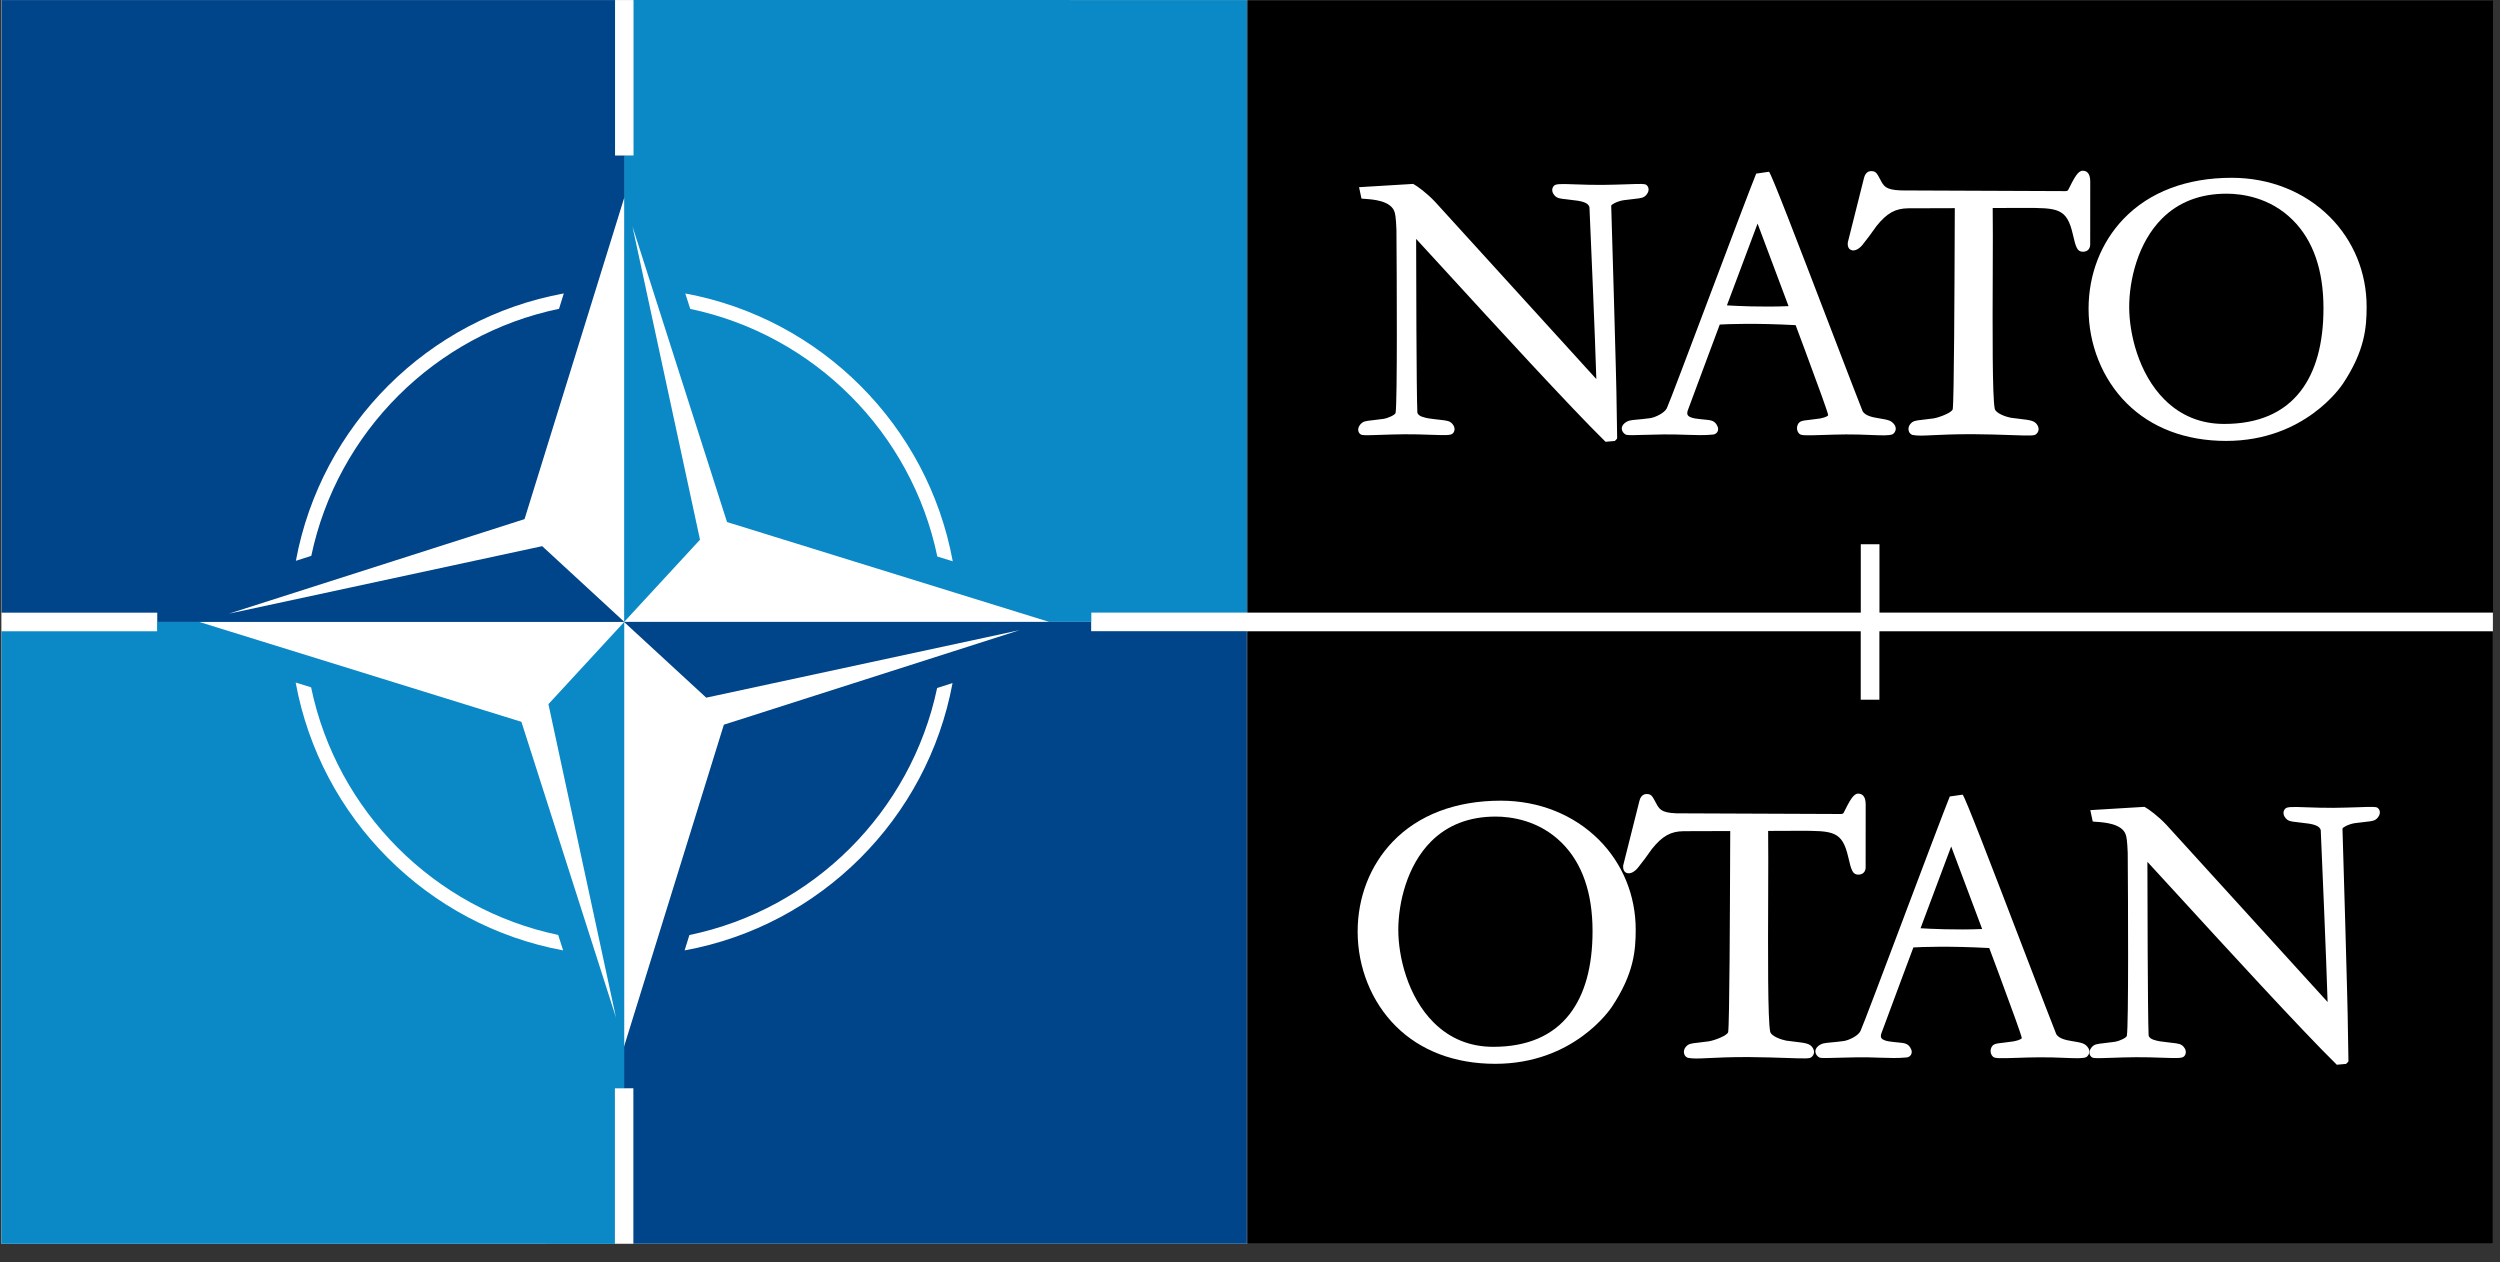 <svg width="103" height="52" viewBox="0 0 103 52" fill="none" xmlns="http://www.w3.org/2000/svg">
<rect x="0" y="0" width="103" height="52" fill="#333333" stroke="none"/>
<path d="M0.057 0.002H102.707V51.243H0.057V0.002Z" fill="white"/>
<path fill-rule="evenodd" clip-rule="evenodd" d="M77.431 26.009V28.828H76.662V26.009H51.383V51.245H102.708V26.009H77.431Z" fill="black"/>
<path d="M25.715 25.623L28.84 22.236L26.056 9.323L29.953 21.508L43.224 25.622H44.962V25.238H51.378V0.002L26.101 0V6.406H25.716L25.715 25.623ZM39.253 23.126L38.618 22.929C37.558 17.823 33.542 13.799 28.438 12.727L28.234 12.091C33.823 13.124 38.228 17.534 39.253 23.125L39.253 23.126Z" fill="#0B89C6"/>
<path d="M51.372 51.242V26.005H44.956V25.622L25.709 25.622L29.097 28.744L42.011 25.961L29.823 29.858L25.709 43.126V44.837H26.095V51.242H51.372ZM28.206 39.157L28.403 38.523C33.511 37.464 37.536 33.447 38.61 28.345L39.245 28.142C38.211 33.73 33.801 38.134 28.206 39.157Z" fill="#004489"/>
<path d="M25.719 25.623L22.595 29.011L25.379 41.924L21.482 29.739L8.211 25.625H6.472V26.009H0.057V51.245L25.334 51.246V44.84H25.719L25.719 25.623ZM12.182 28.121L12.817 28.318C13.877 33.423 17.893 37.447 22.997 38.52L23.201 39.156C17.612 38.123 13.207 33.712 12.182 28.122L12.182 28.121Z" fill="#0B89C6"/>
<path d="M0.063 0.004V25.241H6.479V25.625H25.725L22.338 22.502L9.424 25.285L21.611 21.388L25.726 8.12V6.409H25.34V0.004H0.063ZM23.229 12.089L23.032 12.723C17.924 13.783 13.899 17.799 12.825 22.901L12.19 23.105C13.224 17.516 17.634 13.112 23.229 12.089Z" fill="#004489"/>
<path fill-rule="evenodd" clip-rule="evenodd" d="M51.386 0.005V25.24H76.664V22.423H77.434V25.239H102.712V0.005H51.386Z" fill="black"/>
<path fill-rule="evenodd" clip-rule="evenodd" d="M85.816 10.372C85.578 10.372 85.523 10.186 85.4 9.65C85.151 8.565 84.772 8.565 83.365 8.566L82.099 8.57C82.108 9.141 82.105 10.155 82.101 11.23C82.092 13.536 82.081 16.392 82.185 16.846C82.227 17.027 82.635 17.172 82.843 17.211L83.233 17.26C83.636 17.308 83.82 17.329 83.931 17.5C84.026 17.645 84.005 17.797 83.879 17.895C83.803 17.953 83.654 17.953 82.849 17.925C82.418 17.91 81.882 17.892 81.265 17.888C80.5 17.888 80.002 17.912 79.638 17.929C79.221 17.95 78.999 17.961 78.788 17.918C78.75 17.903 78.717 17.88 78.69 17.85C78.664 17.82 78.646 17.784 78.637 17.744C78.626 17.697 78.626 17.648 78.638 17.601C78.649 17.554 78.671 17.511 78.702 17.474C78.814 17.337 78.921 17.326 79.204 17.295C79.334 17.282 79.48 17.265 79.666 17.238C79.914 17.194 80.428 16.997 80.453 16.855C80.508 16.502 80.526 11.737 80.534 9.447L80.538 8.576L78.619 8.582C78.083 8.588 77.74 8.78 77.309 9.317C77.127 9.58 76.936 9.836 76.737 10.085C76.622 10.228 76.429 10.369 76.265 10.3C76.204 10.275 76.106 10.201 76.13 9.986L76.797 7.331C76.82 7.227 76.904 7.05 77.082 7.05C77.281 7.05 77.316 7.115 77.463 7.388L77.526 7.507C77.65 7.707 77.747 7.864 78.607 7.847L85.11 7.874C85.14 7.874 85.198 7.858 85.209 7.825C85.462 7.318 85.613 7.034 85.807 7.034C85.949 7.034 86.118 7.112 86.118 7.475L86.116 10.1C86.101 10.27 85.989 10.372 85.816 10.372Z" fill="white"/>
<path fill-rule="evenodd" clip-rule="evenodd" d="M66.616 18.081C66.542 18.163 66.531 18.168 66.52 18.169L66.148 18.201C64.709 16.79 61.512 13.3 59.602 11.213L58.345 9.843C58.347 11.122 58.356 16.109 58.395 16.998C58.428 17.16 58.716 17.211 58.87 17.239C59.069 17.268 59.219 17.284 59.327 17.296C59.63 17.329 59.737 17.341 59.848 17.477C59.97 17.627 59.936 17.781 59.852 17.86C59.77 17.938 59.582 17.935 58.943 17.913C58.587 17.898 58.23 17.891 57.873 17.892C57.519 17.894 57.168 17.907 56.886 17.916C56.242 17.939 56.122 17.939 56.057 17.895C56.031 17.877 56.009 17.854 55.992 17.828C55.976 17.801 55.965 17.771 55.961 17.74C55.952 17.682 55.959 17.594 56.041 17.493C56.152 17.357 56.256 17.345 56.541 17.315C56.669 17.3 56.818 17.284 57.004 17.257C57.227 17.217 57.486 17.086 57.499 17.007C57.573 16.567 57.549 11.417 57.533 9.471C57.514 8.955 57.482 8.803 57.45 8.716C57.289 8.265 56.558 8.216 56.246 8.195C56.169 8.189 56.123 8.187 56.092 8.179L55.993 7.712L58.224 7.577C58.414 7.681 58.782 7.954 59.12 8.309L65.769 15.618C65.715 13.825 65.54 9.768 65.486 8.544C65.453 8.35 65.155 8.297 65.012 8.271C64.853 8.248 64.694 8.228 64.534 8.211C64.249 8.181 64.143 8.169 64.031 8.032C63.91 7.882 63.944 7.729 64.027 7.65C64.11 7.571 64.298 7.574 64.941 7.597C65.244 7.607 65.622 7.621 66.006 7.618C66.362 7.615 66.713 7.602 66.995 7.594C67.637 7.571 67.758 7.57 67.824 7.615C67.875 7.65 67.909 7.706 67.919 7.77C67.928 7.827 67.92 7.916 67.84 8.016C67.728 8.153 67.622 8.165 67.337 8.195C67.214 8.209 67.066 8.225 66.875 8.251C66.602 8.301 66.379 8.432 66.382 8.477C66.384 8.524 66.609 16.052 66.605 16.7L66.627 18.049L66.615 18.081H66.616Z" fill="white"/>
<path fill-rule="evenodd" clip-rule="evenodd" d="M71.149 12.581C71.53 12.605 72.583 12.659 73.688 12.613L72.412 9.212L71.149 12.581ZM78.103 17.695C78.097 17.734 78.083 17.772 78.062 17.806C78.04 17.839 78.012 17.868 77.979 17.89C77.837 17.949 77.592 17.942 77.095 17.922C76.749 17.905 76.402 17.897 76.055 17.898C75.735 17.902 75.415 17.909 75.096 17.921C74.433 17.942 74.238 17.946 74.148 17.885C74.06 17.816 73.999 17.661 74.062 17.509C74.129 17.345 74.254 17.331 74.525 17.301C74.672 17.286 74.818 17.267 74.965 17.245C75.058 17.227 75.275 17.183 75.322 17.106C75.305 16.983 74.924 15.933 74.384 14.48L73.98 13.396C72.32 13.307 71.199 13.352 70.854 13.371L70.412 14.555L70.271 14.934L69.536 16.911C69.509 16.993 69.508 17.058 69.534 17.101C69.587 17.192 69.747 17.223 69.843 17.242C70.004 17.266 70.126 17.277 70.227 17.286C70.508 17.312 70.662 17.327 70.768 17.581C70.783 17.616 70.789 17.654 70.787 17.692C70.784 17.73 70.773 17.766 70.754 17.799C70.733 17.83 70.706 17.855 70.673 17.874C70.641 17.892 70.605 17.903 70.567 17.905C70.213 17.939 69.874 17.927 69.481 17.914C69.171 17.902 68.861 17.896 68.55 17.898C68.209 17.902 67.911 17.911 67.672 17.918C67.128 17.934 67.027 17.934 66.964 17.896C66.898 17.856 66.825 17.776 66.817 17.672C66.813 17.612 66.829 17.522 66.931 17.437C67.074 17.321 67.184 17.311 67.451 17.287C67.582 17.275 67.753 17.259 67.988 17.228C68.17 17.203 68.567 17.03 68.672 16.822C68.755 16.654 69.626 14.345 70.468 12.112L70.504 12.016C71.264 10 72.126 7.714 72.355 7.153L72.883 7.076C72.987 7.178 73.989 9.788 75.399 13.465C76.081 15.242 76.67 16.778 76.742 16.947C76.858 17.14 77.188 17.196 77.365 17.226C77.824 17.3 77.903 17.329 78.021 17.46C78.102 17.551 78.11 17.638 78.103 17.695Z" fill="white"/>
<path fill-rule="evenodd" clip-rule="evenodd" d="M91.733 7.98C90.65 7.98 89.756 8.324 89.076 9.003C88.079 9.999 87.723 11.54 87.723 12.65C87.723 13.739 88.104 15.39 89.177 16.462C89.845 17.128 90.672 17.466 91.636 17.466C93.032 17.466 94.091 17.012 94.782 16.118C95.409 15.307 95.727 14.157 95.727 12.699C95.727 11.126 95.302 9.904 94.465 9.069C93.517 8.121 92.346 7.98 91.733 7.98ZM96.526 15.812C96.463 15.909 94.957 18.166 91.718 18.166C90.053 18.166 88.635 17.629 87.617 16.612C86.62 15.617 86.049 14.199 86.049 12.72C86.049 11.304 86.56 9.99 87.489 9.019C88.551 7.911 90.092 7.325 91.944 7.325C93.512 7.325 94.945 7.896 95.984 8.932C96.965 9.911 97.505 11.226 97.505 12.636C97.505 13.499 97.429 14.455 96.527 15.812" fill="white"/>
<path fill-rule="evenodd" clip-rule="evenodd" d="M76.563 36.035C76.326 36.035 76.271 35.849 76.148 35.313C75.899 34.228 75.52 34.228 74.113 34.229L72.847 34.234C72.856 34.805 72.853 35.819 72.849 36.893C72.84 39.199 72.829 42.055 72.933 42.51C72.975 42.69 73.383 42.835 73.591 42.874L73.981 42.923C74.384 42.971 74.568 42.993 74.679 43.163C74.774 43.309 74.753 43.46 74.626 43.558C74.551 43.616 74.402 43.616 73.597 43.588C73.166 43.574 72.63 43.555 72.013 43.551C71.248 43.551 70.75 43.575 70.386 43.593C69.969 43.613 69.747 43.624 69.535 43.581C69.498 43.566 69.465 43.543 69.438 43.513C69.412 43.483 69.394 43.447 69.385 43.407C69.374 43.36 69.374 43.311 69.385 43.264C69.397 43.217 69.419 43.174 69.45 43.137C69.562 43.001 69.668 42.989 69.952 42.959C70.082 42.945 70.228 42.928 70.414 42.901C70.662 42.857 71.176 42.66 71.201 42.518C71.256 42.165 71.274 37.401 71.282 35.11L71.286 34.239L69.367 34.245C68.831 34.251 68.488 34.443 68.057 34.98C67.875 35.243 67.684 35.499 67.485 35.748C67.37 35.891 67.177 36.032 67.013 35.964C66.952 35.938 66.854 35.864 66.877 35.65L67.545 32.994C67.568 32.89 67.652 32.714 67.83 32.714C68.029 32.714 68.064 32.778 68.21 33.051L68.274 33.17C68.398 33.37 68.495 33.528 69.355 33.51L75.858 33.537C75.888 33.537 75.946 33.521 75.957 33.488C76.21 32.981 76.361 32.697 76.555 32.697C76.697 32.697 76.866 32.775 76.866 33.138L76.864 35.763C76.849 35.933 76.737 36.035 76.563 36.035Z" fill="white"/>
<path fill-rule="evenodd" clip-rule="evenodd" d="M96.744 43.746C96.671 43.828 96.66 43.833 96.648 43.834L96.276 43.867C94.837 42.455 91.64 38.965 89.731 36.878L88.473 35.508C88.476 36.787 88.484 41.774 88.523 42.663C88.556 42.825 88.844 42.876 88.998 42.904C89.198 42.933 89.347 42.949 89.455 42.961C89.759 42.994 89.865 43.006 89.977 43.142C90.098 43.292 90.064 43.446 89.981 43.525C89.898 43.603 89.71 43.6 89.071 43.578C88.715 43.563 88.358 43.556 88.002 43.557C87.647 43.559 87.296 43.572 87.014 43.581C86.37 43.604 86.251 43.604 86.185 43.56C86.159 43.542 86.137 43.519 86.121 43.493C86.104 43.466 86.093 43.436 86.089 43.405C86.081 43.347 86.087 43.259 86.169 43.158C86.28 43.022 86.385 43.011 86.67 42.98C86.797 42.965 86.946 42.949 87.132 42.922C87.355 42.882 87.615 42.751 87.627 42.672C87.701 42.232 87.677 37.082 87.662 35.136C87.642 34.62 87.61 34.468 87.579 34.381C87.418 33.93 86.686 33.881 86.374 33.86C86.297 33.854 86.252 33.852 86.22 33.844L86.121 33.377L88.353 33.242C88.542 33.346 88.91 33.619 89.248 33.974L95.897 41.283C95.843 39.49 95.668 35.433 95.615 34.209C95.581 34.016 95.283 33.962 95.141 33.936C94.981 33.913 94.822 33.893 94.662 33.876C94.377 33.846 94.271 33.834 94.159 33.697C94.038 33.547 94.072 33.394 94.155 33.315C94.239 33.236 94.427 33.239 95.069 33.262C95.372 33.272 95.75 33.286 96.134 33.283C96.49 33.28 96.841 33.267 97.123 33.259C97.766 33.236 97.886 33.236 97.952 33.28C98.003 33.315 98.038 33.371 98.047 33.435C98.056 33.492 98.048 33.581 97.968 33.681C97.856 33.818 97.75 33.83 97.466 33.86C97.342 33.874 97.194 33.89 97.004 33.916C96.73 33.966 96.508 34.097 96.51 34.142C96.513 34.189 96.737 41.717 96.733 42.365L96.756 43.715L96.744 43.746H96.744Z" fill="white"/>
<path fill-rule="evenodd" clip-rule="evenodd" d="M79.126 38.244C79.506 38.267 80.559 38.321 81.665 38.276L80.389 34.875L79.126 38.244ZM86.079 43.358C86.073 43.397 86.06 43.435 86.038 43.468C86.017 43.502 85.989 43.531 85.956 43.553C85.813 43.612 85.569 43.604 85.072 43.584C84.725 43.568 84.379 43.56 84.032 43.561C83.712 43.564 83.392 43.572 83.072 43.584C82.41 43.605 82.214 43.609 82.124 43.547C82.036 43.479 81.976 43.324 82.038 43.171C82.106 43.008 82.23 42.994 82.501 42.964C82.648 42.948 82.795 42.929 82.941 42.907C83.034 42.889 83.252 42.846 83.299 42.769C83.281 42.645 82.9 41.595 82.361 40.142L81.957 39.059C80.297 38.97 79.176 39.015 78.831 39.034L78.389 40.218L78.248 40.596L77.513 42.574C77.485 42.656 77.485 42.72 77.511 42.764C77.564 42.855 77.724 42.886 77.819 42.904C77.981 42.929 78.102 42.94 78.204 42.949C78.484 42.975 78.639 42.989 78.745 43.244C78.76 43.279 78.766 43.317 78.763 43.354C78.761 43.392 78.749 43.429 78.73 43.461C78.71 43.492 78.682 43.518 78.65 43.536C78.618 43.555 78.581 43.566 78.544 43.567C78.19 43.602 77.85 43.59 77.458 43.577C77.148 43.564 76.837 43.559 76.527 43.561C76.186 43.565 75.888 43.573 75.649 43.581C75.105 43.597 75.003 43.597 74.941 43.559C74.874 43.518 74.802 43.439 74.794 43.335C74.79 43.274 74.806 43.184 74.908 43.1C75.05 42.983 75.161 42.974 75.428 42.949C75.559 42.938 75.73 42.922 75.965 42.89C76.146 42.865 76.544 42.692 76.649 42.484C76.732 42.317 77.603 40.008 78.445 37.775L78.48 37.679C79.241 35.663 80.103 33.377 80.331 32.815L80.86 32.739C80.963 32.84 81.966 35.45 83.376 39.128C84.058 40.905 84.646 42.441 84.719 42.609C84.834 42.803 85.164 42.859 85.341 42.889C85.801 42.963 85.88 42.991 85.997 43.122C86.079 43.214 86.087 43.301 86.079 43.358Z" fill="white"/>
<path fill-rule="evenodd" clip-rule="evenodd" d="M61.62 33.643C60.537 33.643 59.643 33.987 58.963 34.666C57.966 35.662 57.61 37.203 57.61 38.313C57.61 39.402 57.991 41.053 59.064 42.124C59.732 42.791 60.559 43.129 61.523 43.129C62.919 43.129 63.977 42.675 64.669 41.781C65.296 40.97 65.613 39.82 65.613 38.362C65.613 36.789 65.189 35.567 64.352 34.732C63.404 33.785 62.233 33.643 61.62 33.643ZM66.413 41.476C66.35 41.572 64.843 43.829 61.604 43.829C59.94 43.829 58.522 43.292 57.504 42.275C56.507 41.28 55.935 39.862 55.935 38.383C55.935 36.967 56.447 35.653 57.376 34.682C58.438 33.574 59.978 32.988 61.831 32.988C63.398 32.988 64.832 33.559 65.871 34.595C66.851 35.574 67.391 36.89 67.391 38.299C67.391 39.162 67.316 40.118 66.413 41.476" fill="white"/>
</svg>
